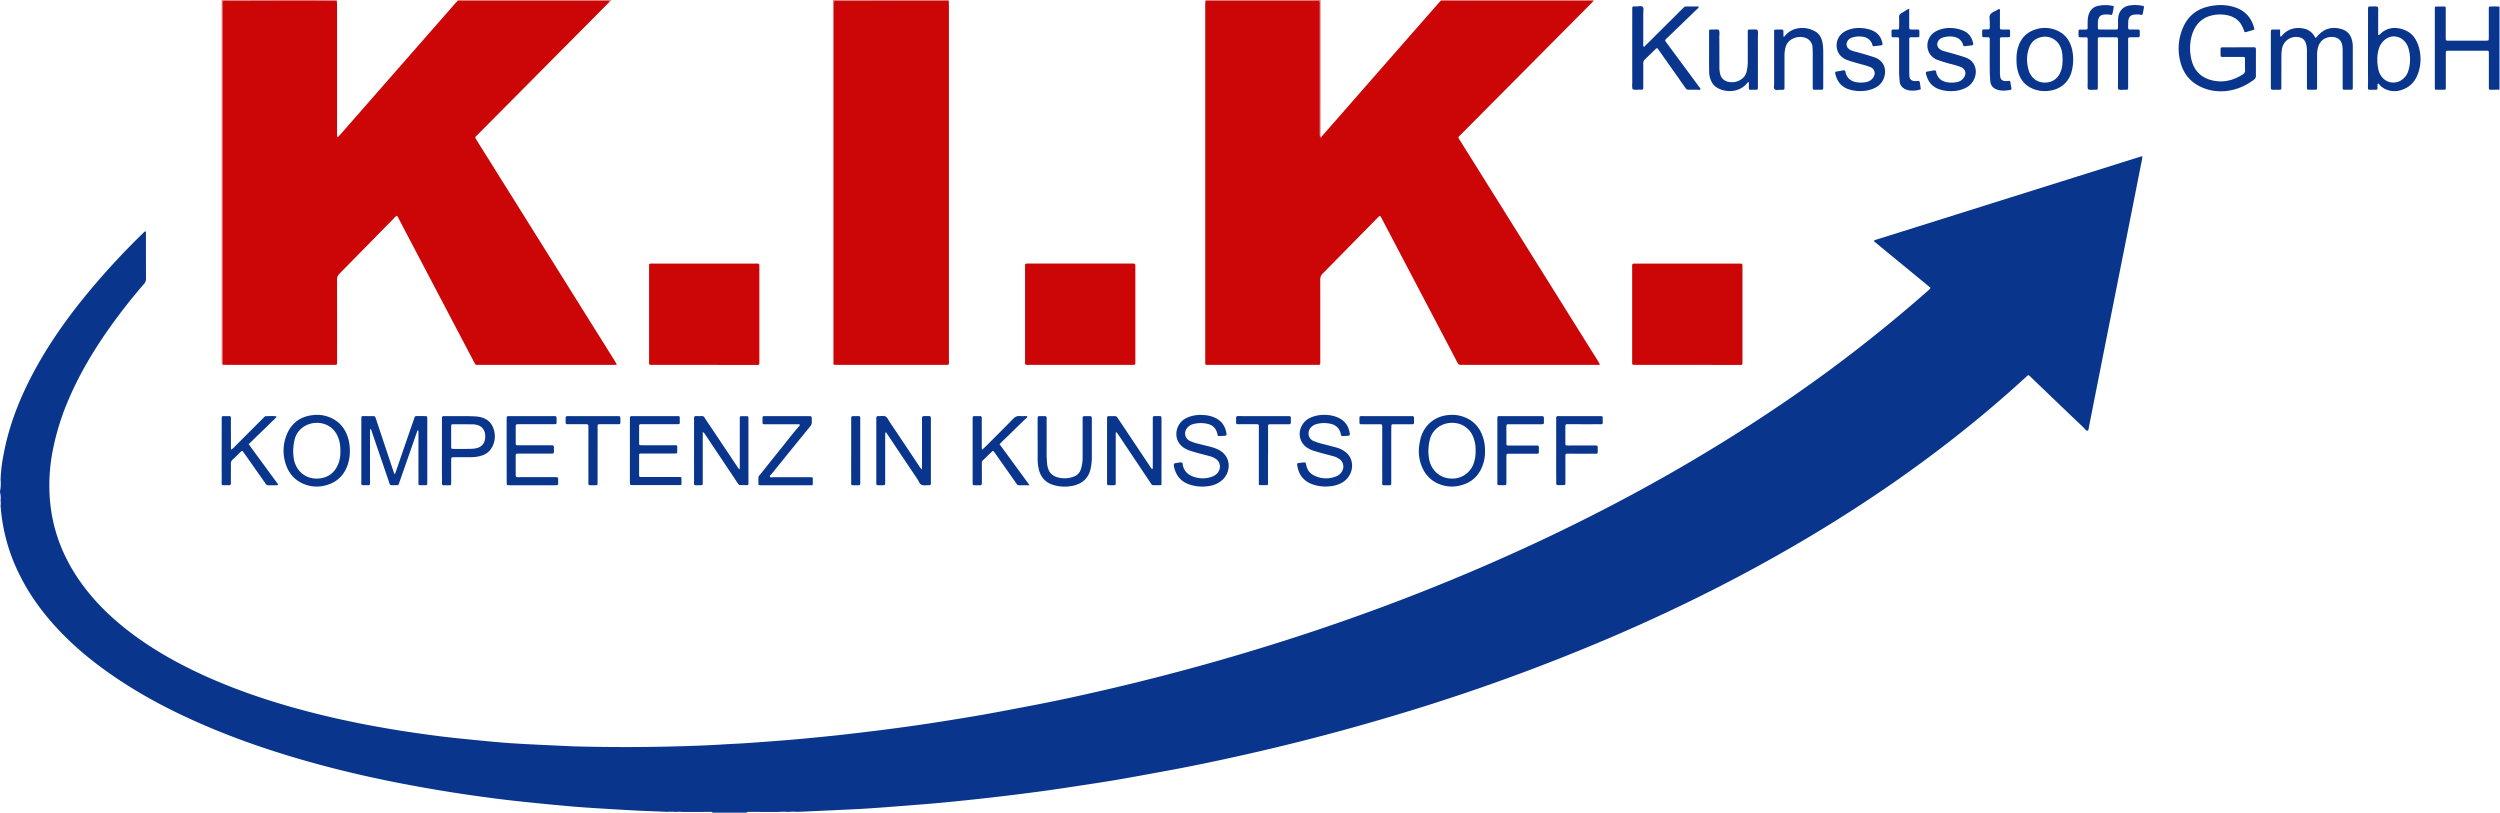 <svg xmlns="http://www.w3.org/2000/svg" viewBox="0 0 2834.46 921.36"><defs><style>.cls-1{fill:#09358c;}.cls-2{fill:#e47a7a;}.cls-3{fill:#cc0607;}.cls-4{fill:#889ecb;}.cls-5{fill:#0a358c;}</style></defs><g id="Ebene_2" data-name="Ebene 2"><g id="logo"><g id="Mainlogo"><path id="Arrow" class="cls-1" d="M.65,544a175.55,175.55,0,0,1,3.46-29C10.23,482.2,22.33,451.54,38,422.2c15.5-29,34.12-55.94,54.62-81.6a846.37,846.37,0,0,1,69.48-76.18c.57-.56,1.16-1.1,1.74-1.65.36-.35.78-.59,1.23-.25a1.28,1.28,0,0,1,.4.76,9.86,9.86,0,0,1,0,1.44c0,17.11,0,34.23.06,51.34a8.51,8.51,0,0,1-2.38,6,652.75,652.75,0,0,0-40.75,52.15c-16.8,24-31.73,49.15-43.48,76.06a285.21,285.21,0,0,0-19.15,60.66,204.82,204.82,0,0,0-3.08,56.82c3,34.09,15.11,64.84,34.94,92.63,14.42,20.21,31.85,37.52,51.28,52.87,24.07,19,50.36,34.47,78,47.74,31.91,15.33,65,27.46,98.92,37.56,30,8.94,60.47,16.24,91.23,22.24q31.31,6.11,62.87,10.6c15,2.14,30.08,4.15,45.19,5.67s29.9,3.07,44.88,4.37c11,1,22,1.65,33,2.24,17.25.92,34.51,1.67,51.77,2.46,3.35.16,6.71.21,10.07.29q51.82,1.19,103.66-.08c19.66-.5,39.33-1.17,59-2.42,7.82-.5,15.65-.78,23.47-1.3,11.49-.76,23-1.62,34.45-2.5q13.4-1,26.77-2.21c8.92-.8,17.83-1.7,26.74-2.58,7.16-.71,14.32-1.43,21.47-2.23q15-1.7,30-3.52,12.61-1.51,25.22-3.18c10.3-1.36,20.6-2.73,30.88-4.23q17.79-2.6,35.54-5.45c14-2.26,28.08-4.53,42.08-7.05,17.92-3.23,35.81-6.67,53.7-10.11,26.2-5,52.28-10.7,78.28-16.69q66.8-15.39,132.71-34.23c128.82-36.9,254.07-83.3,375.07-141,87-41.49,170.88-88.48,251-142.08a1659,1659,0,0,0,176.46-135.46c1-.85,1.91-1.7,2.84-2.59a5.74,5.74,0,0,0,.62-1.11c-5.24-4.54-10.73-8.9-16.13-13.37s-10.62-8.74-15.94-13.11l-16.3-13.41-16.08-13.25a7.27,7.27,0,0,1,3.45-1.71q76.13-23.91,152.24-47.86,72.24-22.69,144.49-45.35c1.34-.43,2.71-.79,4.44-1.29-.11,3.87-1.11,7.22-1.78,10.59q-10.9,55.5-22,111-9.39,47.25-18.81,94.49-8.86,44.67-17.67,89.34c-.39,2-.46,4.09-1.5,5.93-2.54-.13-3.59-2.38-5.1-3.83q-29.88-28.47-59.63-57.08c-2.89-2.78-2.57-2.69-5.27-.21-74.4,68.27-155.68,127.26-242.19,179.16-72.07,43.24-146.94,81-224.08,114.26a2277.49,2277.49,0,0,1-246.29,89.42q-84.24,25.36-170,44.78C1384.89,861.62,1355,868,1325,873.51c-20.59,3.8-41.16,7.66-61.8,11.13-19.55,3.29-39.16,6.12-58.76,9.1-19,2.88-38,5.33-57,7.67q-25.47,3.14-51,5.8c-16.7,1.74-33.41,3.42-50.14,4.72-19.14,1.49-38.26,3.07-57.41,4.37-14,1-28.1,1.56-42.16,2.24-14.22.7-28.45,1.29-42.67,1.93a67.44,67.44,0,0,0-10.54.06,89.9,89.9,0,0,0-11.49,0l-8.63,0-9.59,0-14.31-.06c-1.11,0-2.26-.09-3,.94h-38.4a2.87,2.87,0,0,0-2.57-.93l-13.85.07-10.53,0h-7.64a39.42,39.42,0,0,0-7.68,0,52.07,52.07,0,0,0-9.59-.06c-1.28-.08-2.55-.18-3.83-.24-9.43-.37-18.86-.64-28.29-1.13q-21.32-1.11-42.63-2.45c-10.85-.68-21.71-1.34-32.54-2.27-15.46-1.34-30.89-2.84-46.32-4.41-12.57-1.29-25.13-2.61-37.66-4.21-17.12-2.19-34.21-4.56-51.27-7.24Q481,893.4,448.53,887c-37.48-7.41-74.59-16.33-111.25-27.09-39.6-11.62-78.43-25.36-116.11-42.25-32.74-14.67-64.27-31.56-93.84-52C104.61,750,83.46,732.52,64.66,712.26,47.82,694.1,33.4,674.23,22.34,652A207,207,0,0,1,.64,573c.47-1.93.09-3.86,0-5.78a22.76,22.76,0,0,0-.42-8.06,7.08,7.08,0,0,1,0-3.3A41.36,41.36,0,0,0,.65,544Z"/><g id="Mainlogo-2" data-name="Mainlogo"><path class="cls-2" d="M1075.89,0l-.17,1.08C1073.8,1,1071.88,1,1070,1q-59,0-118.06,0c-7.54,0-6.57-1-6.58,6.64q0,200.08,0,400.17c0,1.92.06,3.84.1,5.75-.44-.18-.91-.37-.94-.93-.06-1.43-.12-2.87-.12-4.3q0-201.51,0-403c0-1.75,0-3.51,0-5.27Z"/><path class="cls-2" d="M381.87,0l0,.94Q320.5,1,259.1,1c-7.89,0-6.83-1-6.83,6.86q0,199.74,0,399.48c0,2.07.07,4.15.1,6.23-.43-.19-.91-.37-.93-.93-.07-1.43-.13-2.87-.13-4.3q0-201.53,0-403c0-1.75,0-3.51,0-5.27Z"/><path class="cls-2" d="M1497.29,0q0,74.9,0,149.78c0,1.85-.62,3.84.73,5.53-.36.68-1.21,1-1.37.3a21.94,21.94,0,0,1-.34-4.73q0-71.73,0-143.46c0-7.3.9-6.45-6.28-6.45q-61.66,0-123.33,0c0-.32,0-.63,0-.95Z"/><path class="cls-2" d="M519,.81a1,1,0,0,1,.13-.81H692.88c-.63.63-.54,1.88-1.73,2.05a1.6,1.6,0,0,0-1.47-1c-1.6-.05-3.2-.07-4.8-.07H524.76C522.84,1,520.93.86,519,.81Z"/><path class="cls-2" d="M1633.54.89a2.66,2.66,0,0,1,.06-.89h173.75c-.23.43-.42.89-1,1H1638.8C1637.05,1,1635.29.91,1633.54.89Z"/><path class="cls-3" d="M1633.54.89c1.75,0,3.51.06,5.26.06h167.55c-.57,1.78-2.14,2.72-3.35,3.93q-67.79,68.28-135.62,136.51c-3.72,3.74-7.45,7.47-11.16,11.23-3.46,3.49-3.29,2.78-.87,6.67q7,11.19,14,22.37l141.91,226.86c.92,1.46,1.75,3,2.83,4.79a11,11,0,0,1-4,.37H1659.87a21.12,21.12,0,0,0-2.87,0c-2.44.34-3.7-.82-4.79-2.92-8.7-16.73-17.5-33.41-26.27-50.1q-29.43-56-58.85-112c-.52-1-1-2-1.6-2.95s-1.2-1.16-2.23-.2c-.58.55-1.13,1.13-1.69,1.7q-30.93,31.5-61.92,62.94a9.31,9.31,0,0,0-2.78,7.22c.09,29.59.05,59.18.05,88.77,0,.8,0,1.6,0,2.4,0,5.69.41,5.15-5.14,5.16H1371.32c-5.31,0-4.84.51-4.84-4.94q0-201.76,0-403.52c0-1.43.16-2.86.24-4.29q61.66,0,123.33,0c7.18,0,6.28-.85,6.28,6.45q0,71.73,0,143.46a21.94,21.94,0,0,0,.34,4.73c.16.69,1,.38,1.37-.3q33.43-38.19,66.88-76.37t66.93-76.33C1632.4,2,1633,1.46,1633.54.89Z"/><path class="cls-3" d="M519,.81c1.92,0,3.83.14,5.75.14H684.88c1.6,0,3.2,0,4.8.07a1.6,1.6,0,0,1,1.47,1L613.4,80.33l-71.34,71.81c-.79.79-1.54,1.63-2.37,2.38-1.05.94-.89,1.87-.19,2.92s1.36,2.16,2,3.25Q619,284.46,696.38,408.22c1,1.58,1.89,3.22,3.11,5.31-2.26.07-4,.16-5.65.16H544.62c-1.11,0-2.24-.05-3.35,0a2.8,2.8,0,0,1-3.06-1.76c-.59-1.31-1.33-2.54-2-3.82Q494.42,328.59,452.6,249c-.79-1.51-1.25-3.28-2.73-4.31a8.49,8.49,0,0,0-3,2.53Q415.94,278.75,385,310.2a9.2,9.2,0,0,0-2.89,7.15q.15,45.34.05,90.67c0,6.48.69,5.67-5.53,5.67q-59.73,0-119.46,0c-1.6,0-3.19-.1-4.79-.15,0-2.08-.1-4.16-.1-6.23q0-199.74,0-399.48c0-7.91-1.06-6.85,6.83-6.86q61.39-.06,122.79,0c.08,1.75.25,3.5.25,5.25q0,71.94,0,143.88c0,1.44,0,2.88.06,4.31a1,1,0,0,0,.48.7.94.94,0,0,0,.84-.09c.69-.66,1.32-1.39,2-2.11Q450.61,78.58,515.75,4.3C516.79,3.1,517.92,2,519,.81Z"/><path class="cls-3" d="M945.43,413.53c0-1.91-.1-3.83-.1-5.75q0-200.08,0-400.17c0-7.66-1-6.63,6.58-6.64q59,0,118.06,0c1.91,0,3.83.08,5.75.12,0,1.76.15,3.51.15,5.27q0,200.69,0,401.39c0,6.74.88,5.95-5.74,5.95q-59.71,0-119.43,0C948.94,413.69,947.18,413.59,945.43,413.53Z"/><path class="cls-3" d="M798.48,413.7H741.89c-1.28,0-2.56,0-3.84,0-1.87-.06-2.08-.29-2.15-2.31,0-1.12,0-2.24,0-3.36V304c0-5.63-.41-5.17,5.16-5.17h115.1c5,0,4.79-.32,4.79,4.56v106c0,1,0,1.92-.05,2.87a1.39,1.39,0,0,1-1.5,1.46c-1.28,0-2.56.05-3.84.05Z"/><path class="cls-3" d="M1224.32,413.7h-56.59c-1.12,0-2.24,0-3.36,0-2-.07-2.1-.21-2.18-2.28,0-1,0-1.92,0-2.88V304c0-5.63-.47-5.19,5.12-5.19h115.11c5.17,0,4.83-.36,4.83,5q0,52.5,0,105c0,5.38.45,4.87-4.89,4.88Z"/><path class="cls-3" d="M1912.61,413.7H1856.5c-1.28,0-2.56,0-3.84,0-1.93-.07-2.09-.25-2.15-2.31,0-1.12,0-2.24,0-3.36V304c0-5.59-.48-5.16,5.16-5.16h114.63c5.78,0,5.29-.54,5.29,5.52q0,52,0,104.06c0,6,.61,5.31-5.4,5.32Q1941.39,413.72,1912.61,413.7Z"/></g><g id="kunststoff"><path class="cls-4" d="M2833.55,7.64a.88.88,0,0,1,.91,0v94.05l-1.05-.1c0-2.08.09-4.16.09-6.23Q2833.53,51.53,2833.55,7.64Z"/><path class="cls-1" d="M2537.85,53.62h14.38c1.12,0,2.24,0,3.36,0,1.65.08,2,.43,2.11,1.93,0,.32,0,.64,0,1,0,9.75,0,19.5,0,29.25a5,5,0,0,1-2.12,4.48c-11.33,8.51-24,13.31-38.23,13.24a52.77,52.77,0,0,1-22.26-5.1c-12.61-5.91-20.17-16-23.28-29.32a59.45,59.45,0,0,1,2.58-36.24c5.43-13.62,15.18-22.19,29.53-25.47,9.52-2.18,19.05-2.35,28.44.4,12.33,3.61,20.28,11.67,23.42,24.27.23.92,0,1.63-.9,1.89q-4.35,1.3-8.75,2.47a1.25,1.25,0,0,1-1.56-.75c-.47-1.19-.9-2.39-1.37-3.58-3.26-8.25-9.3-13.06-18-14.86a40.13,40.13,0,0,0-18.05.42c-9.63,2.42-16.3,8.43-20.29,17.47a45.85,45.85,0,0,0-3.54,14.36,54.41,54.41,0,0,0,1.52,19c3.13,11.93,10.81,19.41,22.59,22.44,12.64,3.26,24.35.47,35.24-6.43a5.21,5.21,0,0,0,2.74-5.11c-.19-4,0-8-.07-12,0-2.59-.22-2.8-2.67-2.83-3.83,0-7.67,0-11.5,0s-7.68,0-11.51,0c-1.57,0-1.93-.42-2-2q-.08-3.36,0-6.72c0-1.83.31-2.11,2.33-2.13,5.92,0,11.83,0,17.75,0Z"/><path class="cls-1" d="M2585.18,33.47v7.67c1.72.66,2.05-.8,2.71-1.5a23.54,23.54,0,0,1,17.89-7.88c8,0,14.72,2.69,18.78,10.14a7,7,0,0,0,1.09,1.16c1-1.12,1.86-2.22,2.83-3.24,7.49-7.9,16.53-9.87,26.74-6.69a16.2,16.2,0,0,1,11.16,11.58,26.92,26.92,0,0,1,1.17,7.56q0,23.5,0,47c0,2.23-.25,2.44-2.47,2.48-2.4,0-4.8,0-7.2,0a1.59,1.59,0,0,1-1.81-1.72c0-1.28,0-2.56,0-3.83,0-12,0-24,0-36a65.23,65.23,0,0,0-.29-7.66c-.83-7.06-5.19-10.75-12.34-10.64-7.75.12-13.35,4.51-15.37,12a32.44,32.44,0,0,0-1,8.55q0,17,0,34.06c0,6,.63,5.21-5.49,5.26-1.44,0-2.88,0-4.32,0-1.2,0-1.69-.69-1.7-1.82,0-1.28,0-2.56,0-3.83,0-12.64,0-25.27,0-37.91a29.53,29.53,0,0,0-1-8.53c-1.42-4.75-4.37-7.1-9.32-7.66a16.16,16.16,0,0,0-17.92,13.06,49.23,49.23,0,0,0-.68,8.11c-.07,10.71,0,21.43-.09,32.14,0,7.4,1,6.41-6.25,6.44-6.26,0-5.64.7-5.65-5.61q0-28.54,0-57.09c0-.8,0-1.6,0-2.4.07-3.09.12-3.15,3.26-3.2C2580.14,33.44,2582.36,33.47,2585.18,33.47Z"/><path class="cls-1" d="M2396.67,7c-.47,2.69-.82,5.05-1.32,7.38-.44,2-.56,2.87-3.13,2.33a21.43,21.43,0,0,0-6.2-.21c-4.56.39-6.52,2.33-7.29,6.85a12.71,12.71,0,0,0-.19,2.39c.1,9.19-1.45,7.58,7.33,7.71,4.48.08,9,0,13.43,0,1.61,0,2-.43,2.06-2,.06-2.23,0-4.47,0-6.71q0-1.92.15-3.84c.39-6.56,4.19-14,14.64-14.94a40.39,40.39,0,0,1,14.59,1,23.62,23.62,0,0,1-.83,6c-.26,1.21-.07,2.71-1.09,3.58s-2.42-.1-3.67-.09a29.26,29.26,0,0,0-6.67.34,6.4,6.4,0,0,0-5.12,5.11,14.31,14.31,0,0,0-.42,3.32c0,10-1.63,8.05,7.73,8.24,6,.11,5.35-.64,5.39,5.4,0,.63,0,1.27-.07,1.91a1.43,1.43,0,0,1-1.54,1.47c-3.2,0-6.4,0-9.59.07-1.58,0-1.9.39-2,2-.06,1.28,0,2.56,0,3.84V97.6c0,4.2.21,4.32-4.19,4.15-2.34-.09-4.77.71-7-.57-.65-2.19-.3-4.43-.31-6.64q0-24,0-48c0-4.42.07-4.29-4.12-4.28-5.44,0-10.88,0-16.32,0-2.18,0-2.38.27-2.45,2.54,0,1.12,0,2.24,0,3.36V96.65q0,1.92-.09,3.84a1.23,1.23,0,0,1-1.22,1.21,1.84,1.84,0,0,1-.47.06c-3.13-.29-6.34.75-9.39-.59-.72-2.83-.32-5.7-.33-8.55-.05-14.71,0-29.43,0-44.14,0-1.12,0-2.24,0-3.36-.07-2.68-.14-2.77-2.65-2.83-1.91,0-3.84,0-5.75,0-1.55,0-1.87-.44-2-2,0-.16,0-.32,0-.48.11-7.08-1-6.18,5.95-6.25,1,0,1.92,0,2.88-.06a1.43,1.43,0,0,0,1.5-1.49c0-2.08,0-4.16.06-6.23a31,31,0,0,1,.8-8.09c1.59-5.9,5.14-9.84,11.27-11.09A39.77,39.77,0,0,1,2396.67,7Z"/><path class="cls-1" d="M1863.9,53.23c1.2-1.16,2.24-2.14,3.25-3.15l39.46-39.24c.8-.79,1.62-1.55,2.39-2.36a3.33,3.33,0,0,1,2.54-1.12h14.23c.38,1.8-.92,2.23-1.64,2.93q-16.2,15.68-32.46,31.3c-.93.89-1.87,1.76-2.76,2.67-1.3,1.35-1.34,1.56-.11,3.24q9.38,12.75,18.81,25.46,9.27,12.54,18.53,25.08c.72,1,1.84,1.78,1.82,3.2-.58.86-1.45.53-2.17.53-3.67,0-7.36-.05-11,0a4.19,4.19,0,0,1-3.91-2.12c-6.85-9.84-13.79-19.62-20.7-29.42-3-4.18-5.88-8.38-8.83-12.55-.74-1-1.52-2-2.21-3-1.31-.1-1.86.78-2.52,1.42-3.81,3.66-7.55,7.38-11.4,11a6.23,6.23,0,0,0-2.13,5c.11,8.63,0,17.27,0,25.9,0,3.74,0,3.82-3.7,3.65-2.81-.12-5.7.71-8.43-.59-.72-2.67-.33-5.38-.33-8.07q-.06-40.29,0-80.6c0-5.49-.59-5.24,5.15-5.12,2.32,0,5.21-1.13,6.83.72,1.39,1.58.47,4.29.48,6.5,0,12,0,24,0,36A2.88,2.88,0,0,0,1863.9,53.23Z"/><path class="cls-1" d="M2833.55,7.64q0,43.88-.05,87.76c0,2.07-.06,4.15-.09,6.23-3.2.05-6.39.13-9.59.13-1.59,0-1.89-.38-2-2-.05-1.12,0-2.24,0-3.36q0-16.78,0-33.59c0-1.28,0-2.55-.06-3.83,0-1-.67-1.38-1.55-1.45-.64-.05-1.28,0-1.92,0q-20.88,0-41.75,0c-.64,0-1.28,0-1.92,0-.89,0-1.52.45-1.55,1.43,0,1.27-.06,2.55-.06,3.83V96.37c0,1.28,0,2.56-.05,3.84a1.38,1.38,0,0,1-1.45,1.51q-4.8,0-9.59,0c-1,0-1.34-.71-1.37-1.6,0-1.12,0-2.24,0-3.36V12.29c0-1.12,0-2.23,0-3.35A1.38,1.38,0,0,1,2762,7.41c3.19,0,6.39,0,9.59,0,.93,0,1.35.7,1.36,1.6,0,1.28,0,2.56,0,3.84V40.7c0,1.28,0,2.56.05,3.84a1.41,1.41,0,0,0,1.46,1.51c.8.05,1.6.06,2.4.06h40.79c1,0,1.92,0,2.87-.13a1.21,1.21,0,0,0,1.16-1.27c.05-1.28.08-2.56.08-3.84q0-14.14,0-28.31c0-1.12,0-2.23,0-3.35s.46-1.86,1.66-1.84C2826.86,7.42,2830.22,7,2833.55,7.64Z"/><path class="cls-1" d="M2696.33,39.77a3.38,3.38,0,0,0,2.49-1.37c7.41-7,16-8.13,25.39-5.15,9.58,3,15.06,10,17.9,19.17a48.51,48.51,0,0,1-.18,29.77c-3.12,9.66-9.29,16.73-19.24,19.84a24.38,24.38,0,0,1-19.09-1.42,21.42,21.42,0,0,1-5.3-4.09c-.64-.64-1-1.66-2.13-1.73-1,.68-.46,1.72-.55,2.59s0,1.92-.08,2.88-.49,1.5-1.46,1.48c-11.26-.21-9.2,2.1-9.24-8.17-.11-26.55,0-53.1,0-79.65,0-1,0-1.92,0-2.88,0-3.65.05-3.77,3.73-3.67,2.48.07,5.06-.67,7.45.61.69,2.34.3,4.74.32,7.12C2696.36,23.23,2696.33,31.37,2696.33,39.77Zm-.95,27.95a47.78,47.78,0,0,0,1,10.07A20,20,0,0,0,2701.18,88a16.4,16.4,0,0,0,22.47,2.13,18.9,18.9,0,0,0,6.82-9.62,44.22,44.22,0,0,0,0-26.41,18.56,18.56,0,0,0-5.33-8.39,15.8,15.8,0,0,0-21.38-.5,20.79,20.79,0,0,0-6.59,9.8A39.16,39.16,0,0,0,2695.38,67.72Z"/><path class="cls-1" d="M2286.3,67.39a42.74,42.74,0,0,1,2.06-14.66c3.21-9.79,9.74-16.29,19.6-19.4a33.47,33.47,0,0,1,20.29-.23c11.77,3.61,18.69,11.84,21.21,23.72a53.93,53.93,0,0,1-.43,23.31c-2.76,12.06-11.74,20.43-23.94,22.52a36.36,36.36,0,0,1-15.23-.35c-12.36-3.12-19.75-11.13-22.51-23.51A45.07,45.07,0,0,1,2286.3,67.39Zm52.26-.26c-.09-1.4-.16-3.64-.37-5.86a25.79,25.79,0,0,0-2.43-8.72,19.09,19.09,0,0,0-21-10.6c-6.81,1.47-11.62,5.34-14,11.73-3.48,9.13-3.25,18.43-.13,27.66a13.87,13.87,0,0,0,1.21,2.59c3.82,6.48,9.55,9.82,17,9.69s13.11-3.66,16.61-10.33a31.75,31.75,0,0,0,1.87-4.9C2338.35,75,2338.4,71.48,2338.56,67.13Z"/><path class="cls-1" d="M2107.79,31.73a40,40,0,0,1,12.73,2c7.7,2.44,12.35,7.65,13.82,15.64.21,1.15-.16,1.8-1.4,2-1.73.28-3.48.44-5.23.63-1.26.13-2.62.59-3.75.26-1.3-.39-1.12-2.14-1.67-3.25a12.65,12.65,0,0,0-8.59-7,25.5,25.5,0,0,0-14.17.71,8.7,8.7,0,0,0-4.82,3.76,6.54,6.54,0,0,0,1.18,8.69,11.78,11.78,0,0,0,5,2.68Q2109,60,2117,62.38c2.76.81,5.48,1.73,8.21,2.63,10.26,3.4,14,12.89,11.14,22.22a19.73,19.73,0,0,1-10.57,12.41,35.59,35.59,0,0,1-14.32,3.56,41.16,41.16,0,0,1-16.49-2.34c-8.06-3.1-12.33-9.27-14.17-17.4-.33-1.49,0-2.06,1.53-2.37,1.72-.35,3.47-.54,5.2-.86,1.25-.23,2.54-.85,3.75-.33,1.39.61,1,2.21,1.44,3.37,2,5.69,6,8.86,11.83,9.91a31.34,31.34,0,0,0,11-.07,12.16,12.16,0,0,0,8.29-5.21c3.11-4.51,1.7-9.84-3.36-11.89a92.14,92.14,0,0,0-10.06-3.11c-5.39-1.49-10.8-2.87-16.05-4.83-4.5-1.68-8.12-4.43-10.27-8.84a18,18,0,0,1,7.58-23.59A32.7,32.7,0,0,1,2107.79,31.73Z"/><path class="cls-1" d="M2210.93,31.73a39.62,39.62,0,0,1,13.32,2.36c7.32,2.54,11.48,7.79,12.93,15.3.22,1.15-.18,1.8-1.42,2-1.74.28-3.49.44-5.24.63-1.25.13-2.62.59-3.75.26-1.33-.38-1.11-2.14-1.67-3.25a12.54,12.54,0,0,0-8.58-7,25.28,25.28,0,0,0-14.16.71,8.57,8.57,0,0,0-4.82,3.75,6.57,6.57,0,0,0,1.19,8.7,11.78,11.78,0,0,0,5,2.68q8.09,2.19,16.13,4.56c2.91.85,5.81,1.77,8.66,2.79,10.71,3.79,13,13.86,10.93,21.14a20.31,20.31,0,0,1-10.85,13.32,35,35,0,0,1-14.31,3.56,41.07,41.07,0,0,1-16.5-2.35c-8.06-3.09-12.3-9.29-14.17-17.41-.35-1.48,0-2,1.56-2.35,1.72-.35,3.48-.54,5.2-.87,1.25-.23,2.55-.83,3.76-.33,1.39.59,1,2.22,1.43,3.37,2,5.72,6,8.86,11.82,9.92a31.58,31.58,0,0,0,11-.07,12.13,12.13,0,0,0,8.29-5.21c3.15-4.54,1.78-9.78-3.33-11.87a89.24,89.24,0,0,0-10-3.12,171.37,171.37,0,0,1-16.5-5,17.33,17.33,0,0,1-10.05-9.08,18.12,18.12,0,0,1,7.77-23.19A33.17,33.17,0,0,1,2210.93,31.73Z"/><path class="cls-1" d="M2022.3,42.14c1.09-1.16,1.53-1.59,1.94-2.06,8.18-9.5,22.66-10.84,33.8-4.43,5.27,3,7.56,8.09,8.46,13.82a61.25,61.25,0,0,1,.66,9.08c.07,13.1,0,26.21,0,39.32,0,.8,0,1.6-.07,2.39a1.43,1.43,0,0,1-1.53,1.48c-2.88,0-5.75,0-8.63,0-1.17,0-1.68-.75-1.68-1.87,0-1.28,0-2.55,0-3.83,0-11.67,0-23.34,0-35,0-2.56-.12-5.11-.25-7.67a12.1,12.1,0,0,0-9.77-11,18.83,18.83,0,0,0-13.47,1.94,14.83,14.83,0,0,0-7.42,9.56,40,40,0,0,0-1.11,10.45q0,16.3,0,32.61c0,5.29.43,5-4.92,4.85-2.18,0-4.9,1-6.39-.7-1.25-1.47-.43-4-.43-6.06q0-27.83,0-55.63c0-1.44,0-2.88,0-4.32a1.38,1.38,0,0,1,1.44-1.52c1.12,0,2.24-.06,3.36-.05,6.36.06,5.68-.72,5.73,5.53C2022.05,39.77,2022.16,40.54,2022.3,42.14Z"/><path class="cls-1" d="M1982.85,93.18c-1.82.12-2.18,1.36-2.89,2.14-8.89,9.76-24.21,10-33.89,3.62a15.4,15.4,0,0,1-5.39-6,24.25,24.25,0,0,1-2.82-10.56c-.1-4.47-.14-9-.15-13.43,0-10.08,0-20.15,0-30.23,0-1.12,0-2.24,0-3.36.07-1.57.35-1.8,2.08-1.89h.48c2.85.15,5.72-.38,8.55.36,1.17,2.75.51,5.64.53,8.46.1,11,.05,22.07.08,33.1a34.49,34.49,0,0,0,.76,8.1,11.71,11.71,0,0,0,9.79,9.36,18.48,18.48,0,0,0,16.09-4.4,13.69,13.69,0,0,0,4.13-6.88,50.28,50.28,0,0,0,1.37-13.32c.07-9.6,0-19.19,0-28.79,0-1.28,0-2.56,0-3.84.07-1.84.33-2.15,2.34-2.12,2.86,0,5.74-.36,8.59.29,1.18,2.76.54,5.66.55,8.49.06,18.07,0,36.14,0,54.22,0,5.89.29,5.29-5,5.27-6,0-5.18.73-5.26-5.45C1982.84,95.36,1982.85,94.41,1982.85,93.18Z"/><path class="cls-1" d="M2267,10.36c.78.81.47,1.81.48,2.72,0,4.63,0,9.26,0,13.9,0,7.47-.77,6.39,6.25,6.49,1.11,0,2.23,0,3.35,0,1.59.07,1.9.33,1.89,2.07,0,7.87,1.12,6.59-6.39,6.72-1,0-1.92,0-2.88,0-1.87.09-2.11.34-2.21,2.34,0,1,0,1.92,0,2.88q0,16.53,0,33.08a53.59,53.59,0,0,0,.32,6.21c.37,3.17,2.1,4.84,5.28,5.11a23,23,0,0,0,4.3-.2,1.66,1.66,0,0,1,2,1.52c.2,1.1.25,2.23.46,3.32,1.07,5.63,1.82,5.29-4.94,6a24.42,24.42,0,0,1-10-.71c-5.24-1.62-8-4.82-8.41-10.34-.32-4.14-.54-8.29-.57-12.44-.08-10.39,0-20.78,0-31.17,0-1.28,0-2.55,0-3.83,0-1.1-.53-1.79-1.73-1.8-1.76,0-3.52,0-5.27-.06a1.46,1.46,0,0,1-1.56-1.46c0-.31,0-.63,0-1,.11-7.16-1-6.32,5.84-6.37a13.87,13.87,0,0,0,1.44-.06,1.34,1.34,0,0,0,1.24-1.22,9.7,9.7,0,0,0,.11-1.42c0-1.6-.07-3.2,0-4.8.18-3.16-1.13-6.73.58-9.37s5.2-3.54,7.89-5.24C2265.18,10.85,2265.89,10.08,2267,10.36Z"/><path class="cls-1" d="M2164.64,9.76c0,6.89,0,13,0,19,0,4.93-.29,4.71,4.68,4.69h1.44c6.13.06,5.33-.68,5.41,5.31,0,.48,0,1,0,1.44-.09,1.7-.33,2-1.94,2-2.55.05-5.11,0-7.67.05a1.63,1.63,0,0,0-1.86,1.69c0,.8,0,1.6,0,2.39q0,18,0,36c0,1.43.13,2.87.21,4.3.2,3.4,2.54,5,5.73,5.28a25.15,25.15,0,0,0,3.35-.13c2-.12,2.32.09,2.68,1.77.07.32.11.63.16,1,.32,2.2.64,4.4,1,6.57-5.09,2.11-12.89,2.24-17.33.17-3.86-1.81-6.38-4.62-6.71-9.16-.25-3.51-.62-7-.61-10.52,0-11.2,0-22.39,0-33.59,0-1.28,0-2.56,0-3.83-.08-1.54-.41-1.83-2.11-1.89s-3.2,0-4.8,0a1.6,1.6,0,0,1-1.69-1.85c.12-8-1.26-6.86,6.22-6.95,2.15,0,2.36-.25,2.39-2.59,0-3.68.22-7.37-.05-11-.19-2.67.84-4.15,3.09-5.28C2158.81,13.21,2161.2,11.33,2164.64,9.76Z"/></g><g id="Text"><path class="cls-1" d="M473.34,488.09c-.42,1.15-.85,2.3-1.25,3.47Q463,517.8,453.83,544c-.53,1.51-1.11,3-1.6,4.52a2,2,0,0,1-2.08,1.59c-.32,0-.64,0-1,0-8.29-.17-6.4,1.26-8.93-6.11q-9.5-27.64-18.9-55.3c-.28-.81-.07-2-1.76-2.21-.1,1.53-.05,3.05-.05,4.57q0,27.35,0,54.68c0,4.7.3,4.39-4.43,4.37-6.14,0-5.43.69-5.43-5.29q0-33.82,0-67.64c0-1.28,0-2.56.05-3.84a1.39,1.39,0,0,1,1.43-1.55c4.15-.05,8.31,0,12.46,0a2.16,2.16,0,0,1,2.13,1.61c.7,2,1.35,3.93,2,5.9q9.3,27.94,18.62,55.9c.25.75.61,1.46.95,2.28,1-.22.87-1.14,1.17-1.7a13.33,13.33,0,0,0,.63-1.81q10-29.21,20.14-58.42c1.3-3.74.52-3.83,5.35-3.8,2.72,0,5.44,0,8.16.05a1.61,1.61,0,0,1,1.71,1.83c0,1,0,1.92,0,2.88q0,34.55,0,69.08c0,.8,0,1.6,0,2.4-.08,1.8-.37,2.06-2.34,2.16h-.48c-8.39-.16-7.14,1.32-7.18-6.95-.06-16.63,0-33.26,0-49.89,0-1.74,0-3.48-.07-5.22Z"/><path class="cls-5" d="M1003.78,490.41c-.06,1.54-.16,3.08-.16,4.62q0,25.19,0,50.38c0,4.89.36,4.79-4.61,4.77-6.16,0-5.48.48-5.48-5.31q0-33.82,0-67.66c0-1.28,0-2.56.06-3.83a1.56,1.56,0,0,1,1.51-1.54,6.92,6.92,0,0,1,1.44-.07c2.54.14,5.31-.73,7.56.47,2.09,1.11,2.94,3.69,4.26,5.67q16.83,25.09,33.6,50.24a18.75,18.75,0,0,0,3.21,4.16c.08-2.2.18-3.74.18-5.27q0-25.2,0-50.39c0-5-.38-4.92,5-4.89,1,0,1.92,0,2.88,0,1.72.1,2.1.52,2.19,2.4,0,1,0,1.92,0,2.88v68.14c0,1.12,0,2.24,0,3.36a1.54,1.54,0,0,1-1.47,1.56,3.85,3.85,0,0,1-.48,0c-2.72,0-5.6.49-8.11-.25-2.67-.78-3.45-4-4.93-6.2q-16.35-24.26-32.55-48.63c-1.06-1.6-2.14-3.18-3.21-4.77Z"/><path class="cls-1" d="M796.77,489.77v5.37q0,24.95,0,49.89c0,1.27,0,2.55-.07,3.83a1.18,1.18,0,0,1-1.18,1.22,11.58,11.58,0,0,1-1.44.08c-8.53-.16-7.12,1.33-7.15-6.9-.07-22.23,0-44.45,0-66.67,0-5-.43-4.87,4.51-4.81,7.52.08,5.49-.93,9.52,5.06q17.25,25.67,34.37,51.41c.85,1.26,1.48,2.74,3.22,3.94a28.37,28.37,0,0,0,.2-5.07q0-24.94,0-49.89c0-1.27,0-2.55,0-3.83a1.39,1.39,0,0,1,1.42-1.55c2.4,0,4.79,0,7.19,0,.75,0,1.09.58,1.13,1.28.06,1,.08,1.92.08,2.87v70c0,.64,0,1.28,0,1.92-.09,1.92-.26,2.15-2.3,2.15-2.71,0-5.42-.14-8.13-.21-1.89-1.78-3.06-4.09-4.47-6.2q-16.68-24.9-33.32-49.82C799.5,492.63,798.9,491.09,796.77,489.77Z"/><path class="cls-1" d="M1265,490.5v53.71c0,1.28,0,2.56,0,3.84-.06,1.67-.36,2-1.88,2.09s-3.2.05-4.8,0c-3.11,0-3.16-.06-3.16-3.22q0-35.73,0-71.47a23.75,23.75,0,0,1,.09-2.39,1.2,1.2,0,0,1,1.2-1.21q4.08-.06,8.15,0a2.39,2.39,0,0,1,2,1.19c.73,1.05,1.44,2.11,2.15,3.17l34.88,52.23c.71,1.06,1.44,2.11,2.21,3.12.12.15.57.07.86.05.09,0,.24-.21.25-.32,0-1.28.06-2.55.06-3.83V476.13c0-4.7-.17-4.37,4.49-4.36,6,0,5.38-.57,5.38,5.41q0,33.81,0,67.62c0,1.28,0,2.56,0,3.84a1.38,1.38,0,0,1-1.49,1.48c-2.56,0-5.12,0-7.68,0a2.59,2.59,0,0,1-2.38-1.31c-.66-1.09-1.41-2.13-2.12-3.19q-17.31-25.92-34.63-51.83c-.85-1.27-1.8-2.48-2.7-3.72Z"/><path class="cls-1" d="M1683.68,511.78a43.73,43.73,0,0,1-4.61,20.38c-5.25,10.52-14,16.38-25.26,18.68a37.94,37.94,0,0,1-21.24-1.69,34.11,34.11,0,0,1-18.93-16.77,45.65,45.65,0,0,1-4.57-27,63.66,63.66,0,0,1,1.49-8c3.35-13.08,13.9-25.6,32.88-26.92a38.57,38.57,0,0,1,16,2.16c12.64,4.62,19.87,14,23,26.79A50.17,50.17,0,0,1,1683.68,511.78ZM1673,511a37.58,37.58,0,0,0-1-10.24c-3.25-14.1-13.31-20.85-24.35-21.33-12.23-.54-23.84,6.83-26.64,19.51a52.43,52.43,0,0,0-.65,21.88c2.61,13.1,13.11,22.41,27.4,21.76A25.51,25.51,0,0,0,1671,524.94,40,40,0,0,0,1673,511Z"/><path class="cls-1" d="M396.64,510.93a46.69,46.69,0,0,1-3.26,18.29C388.6,541,379.8,548,367.59,550.69a37.83,37.83,0,0,1-21.28-1.23c-11.91-4.23-19.29-12.81-22.79-24.74a47.72,47.72,0,0,1,1.41-31.53c5.68-14.41,16.77-21.68,32-22.75a37.2,37.2,0,0,1,15.57,2.21c12.26,4.51,19.44,13.51,22.7,25.92A51,51,0,0,1,396.64,510.93Zm-10.75.85a45.18,45.18,0,0,0-1.27-12.15c-3.81-14.14-14.17-19.65-23.83-20.16-12.15-.64-24.3,6.59-27.07,20.18a55.45,55.45,0,0,0-.68,20c2.24,14.09,13.31,24.06,28.3,22.86,11.05-.9,18.32-6.77,22.33-16.88A35.84,35.84,0,0,0,385.89,511.78Z"/><path class="cls-1" d="M1501.47,470.37a39,39,0,0,1,15.42,3c8,3.56,12.38,9.79,13.51,18.4.19,1.46-.28,2.1-1.71,2.25-1.27.14-2.56.21-3.83.23s-2.61.53-3.77-.15-.84-2.3-1.23-3.47c-1.76-5.29-5.22-8.67-10.66-10a33.41,33.41,0,0,0-16.59.18,13.58,13.58,0,0,0-6.13,3.59c-4.17,4.1-4.21,12.58,2.77,15.6a79.69,79.69,0,0,0,12.34,3.82c4.79,1.23,9.58,2.48,14.35,3.79a29.38,29.38,0,0,1,7.79,3.62c9.6,6.07,10.9,16.92,7.65,24.82A22.82,22.82,0,0,1,1520.09,548a33.78,33.78,0,0,1-11.93,3.32,44.62,44.62,0,0,1-20.76-2.45c-10.07-3.86-15.42-11.47-16.69-22.06-.14-1.2.3-1.71,1.59-1.87,2.06-.25,4.14-.43,6.2-.68a1.75,1.75,0,0,1,2.12,1.44c.33,1.23.56,2.49.93,3.71a15.21,15.21,0,0,0,7.73,9.35,29.93,29.93,0,0,0,25.49,1.37,12.41,12.41,0,0,0,7.43-7.07,10.24,10.24,0,0,0-3.38-12.43,19.9,19.9,0,0,0-6.87-3.32c-4.77-1.31-9.57-2.5-14.35-3.81-3.07-.85-6.12-1.8-9.17-2.74a24.44,24.44,0,0,1-5.61-2.66c-11.93-7.32-11.61-22.06-3.1-30.46a21.49,21.49,0,0,1,7.24-4.59A37.56,37.56,0,0,1,1501.47,470.37Z"/><path class="cls-5" d="M714.16,511V477c0-1.28,0-2.56.09-3.83a1.34,1.34,0,0,1,1.22-1.26,17.18,17.18,0,0,1,2.38-.14h49.39c.64,0,1.28,0,1.91,0,.9.05,1.51.44,1.57,1.42,0,.16,0,.32,0,.48-.15,8.59,1.4,7.2-6.78,7.26-11.35.08-22.7,0-34,0-1.27,0-2.55,0-3.83.06a1.47,1.47,0,0,0-1.48,1.53,13.85,13.85,0,0,0,0,1.44c0,5.91,0,11.82,0,17.73,0,3.06.06,3.06,3.31,3.12,1,0,1.92,0,2.88,0h31.64c1.28,0,2.56,0,3.84,0a1.38,1.38,0,0,1,1.53,1.43c0,2.23,0,4.47,0,6.7a1.19,1.19,0,0,1-1.25,1.17c-1.28.06-2.56.08-3.83.08H730.05c-1.12,0-2.24,0-3.35,0-1.71.07-2.09.36-2.09,1.9,0,7.67,0,15.34,0,23a1.62,1.62,0,0,0,1.8,1.75c1.28,0,2.56,0,3.84,0h36.92c1.28,0,2.55,0,3.83,0s1.67.73,1.65,1.85c-.16,8.57,1.43,7.22-6.78,7.26-15.82.08-31.65,0-47.47,0-4.48,0-4.25-.07-4.24-4.15Z"/><path class="cls-1" d="M1361.41,470.42c5.81.06,11.45.91,16.72,3.52,7.34,3.63,11.22,9.7,12.45,17.63.27,1.75-.2,2.35-2,2.5s-3.83.27-5.74.33-2.11-.13-2.52-2.12c-1.43-7-5.86-10.84-12.63-12a33.12,33.12,0,0,0-15.2.65,12.68,12.68,0,0,0-6.66,4.45c-3.92,5.11-2.46,11.66,3.29,14.56a41.92,41.92,0,0,0,8.59,2.95c5.1,1.31,10.23,2.53,15.33,3.86a41,41,0,0,1,8.92,3.4c14.46,7.63,13.59,24.91,4.35,33.62a28.19,28.19,0,0,1-13.95,7,46.17,46.17,0,0,1-22.31-1c-9.25-2.65-15.54-8.53-18.28-17.93-.13-.46-.3-.92-.4-1.38-1.06-5-.87-5.21,4.23-5.76,1.42-.15,2.93-.87,4.24-.24,1.49.72,1.06,2.56,1.43,3.88a16.64,16.64,0,0,0,9.64,11.23,30.69,30.69,0,0,0,22.43,1.17,15.59,15.59,0,0,0,6.19-3.54c5-4.76,5.06-13.23-1.6-17.25a23.52,23.52,0,0,0-6.12-2.69c-4.78-1.28-9.58-2.48-14.35-3.79-3.07-.85-6.13-1.76-9.15-2.79a27.84,27.84,0,0,1-4.77-2.2c-14.28-8.18-11.67-26.45-.49-33.37,4.89-3,10.3-4.21,15.93-4.67C1359.81,470.37,1360.61,470.42,1361.41,470.42Z"/><path class="cls-1" d="M574.42,511V476.92c0-1.28,0-2.56.12-3.83a1.22,1.22,0,0,1,1.23-1.21c1-.07,1.91-.11,2.87-.11h48a27.43,27.43,0,0,1,2.87.07,1.56,1.56,0,0,1,1.49,1.57c0,.79.06,1.59.06,2.39,0,5.65.47,5.18-5.13,5.18h-35.5c-1.12,0-2.24,0-3.36,0-1.91.08-2.31.4-2.33,2.22-.06,4.32,0,8.64,0,12.95,0,2.24,0,4.48,0,6.72,0,1.53.46,1.89,2.06,2,1.12,0,2.24,0,3.36,0h32.63c1.28,0,2.56,0,3.83.07a1.3,1.3,0,0,1,1.28,1.17,7.58,7.58,0,0,1,.13,1.42c-.08,7.81,1,6.71-6.46,6.75-10.55.05-21.11,0-31.66,0-1.28,0-2.56,0-3.83.09a1.31,1.31,0,0,0-1.27,1.19,13.51,13.51,0,0,0-.1,1.91v20.15c0,.32,0,.64,0,1,.11,1.94.41,2.3,2.2,2.38,1.28.06,2.56,0,3.84,0h37.9c4.39,0,4.18-.1,4.18,4.19,0,1.12,0,2.24,0,3.36a1.38,1.38,0,0,1-1.42,1.54c-1,0-1.91.07-2.87.07h-49.9c-1,0-1.92,0-2.88-.09a1.2,1.2,0,0,1-1.19-1.21c-.06-1.28-.1-2.56-.1-3.84Z"/><path class="cls-1" d="M1167.34,550.16h-12a2.77,2.77,0,0,1-2.45-1.22l-2.21-3.13-21.52-30.6c-.74-1.05-1.49-2.08-2.23-3.12-.57-.79-1.33-1-2-.35-3.6,3.42-7.13,6.9-10.72,10.31-1.08,1-1,2.28-1,3.55,0,5.76.06,11.52,0,17.28-.12,8.62,1.41,7.13-7.32,7.29-.32,0-.64,0-1,0-1.88-.1-2.08-.31-2.14-2.33,0-1,0-1.92,0-2.88V477.3c0-1.12,0-2.24,0-3.36.06-1.69.37-2.09,1.86-2.13,2.24-.05,4.48,0,6.72,0a1.64,1.64,0,0,1,1.8,1.76c0,1.28,0,2.56,0,3.84q0,14.15,0,28.3a11.72,11.72,0,0,0,.41,4.17c1.49-1.37,2.65-2.38,3.74-3.46,10.51-10.52,21.08-21,31.47-31.63,2.21-2.25,4.44-3.34,7.57-3.08,2.69.22,5.41,0,8,0,.87,1.57-.4,2-1,2.53q-13.2,12.91-26.49,25.75c-1.13,1.11-2.23,2.25-3.56,3.61Z"/><path class="cls-1" d="M261.84,509.84a12.65,12.65,0,0,0,4.17-3.36q15.6-15.6,31.16-31.22c.79-.79,1.6-1.57,2.38-2.37a3.43,3.43,0,0,1,2.57-1.1c3.66.07,7.34-.3,11,.25.09,0,.14.24.39.71a56.54,56.54,0,0,1-4.82,4.86c-1.82,1.81-3.66,3.58-5.5,5.36L298,488l-5.17,5c-1.84,1.78-3.68,3.56-5.5,5.35s-3.41,3.36-5.35,5.27c5.54,7.73,11.17,15.26,16.71,22.85s11.12,15.18,16.6,22.65c-.36,1.32-1.28,1.06-2,1.06-3,0-6.08,0-9.11,0a3.09,3.09,0,0,1-2.81-1.48c-.63-.92-1.28-1.83-1.92-2.75q-10.89-15.48-21.79-31c-.9-1.28-1.87-2.53-2.71-3.66a3.83,3.83,0,0,0-2.61,1.55c-2.88,2.77-5.67,5.63-8.63,8.31a5.61,5.61,0,0,0-1.93,4.63c.09,6.55,0,13.1,0,19.65,0,1.12,0,2.24-.07,3.36a1.25,1.25,0,0,1-1.18,1.24,6,6,0,0,1-.95.1c-10-.21-8.18,1.72-8.22-7.76-.1-21.74,0-43.47,0-65.2,0-1.28,0-2.56.05-3.84a1.43,1.43,0,0,1,1.49-1.52c2.4-.06,4.79,0,7.19,0a1.6,1.6,0,0,1,1.7,1.83c0,1.28,0,2.56,0,3.84Z"/><path class="cls-1" d="M501.08,511.07q0-16.79,0-33.57,0-1.92,0-3.84a1.71,1.71,0,0,1,1.73-1.85c.32,0,.64,0,1,0,11.51.11,23-.28,34.53.27A34.62,34.62,0,0,1,545,473c7.7,1.85,12.66,6.61,14.87,14.11a25.13,25.13,0,0,1-2.28,20.36,18.89,18.89,0,0,1-10.89,8.87,39.63,39.63,0,0,1-11.78,2c-6.23,0-12.47,0-18.71.06-1.11,0-2.23,0-3.35.1a1.22,1.22,0,0,0-1.21,1.23c-.07,1.11-.1,2.23-.1,3.35,0,7.51,0,15,0,22.54,0,1.12,0,2.24-.08,3.36a1.22,1.22,0,0,1-1.25,1.16,13.55,13.55,0,0,1-1.43.08c-9.12-.18-7.57,1.42-7.64-7.44C501,532.18,501.08,521.63,501.08,511.07Zm10.45-16h0c0,3.67,0,7.35,0,11,0,2.76.12,2.86,3.07,2.89,4.31,0,8.63.06,12.95,0,3.35,0,6.73,0,10.05-.35,8.67-1,13-6.28,12.51-15,0-.48-.07-1-.13-1.43a11.9,11.9,0,0,0-10.12-10.62,19.75,19.75,0,0,0-3.32-.44q-11.5-.11-23-.1c-1.57,0-1.95.41-2,2C511.5,487.06,511.53,491.05,511.53,495.05Z"/><path class="cls-1" d="M1176.43,499.63v-23c0-1.12,0-2.24.07-3.36a1.41,1.41,0,0,1,1.55-1.42c.48,0,1-.06,1.44-.05,8.36.14,7.13-1.22,7.17,7,.07,12,0,24,0,36,0,3.67.26,7.35.54,11a26.19,26.19,0,0,0,.91,4.7c1.44,5.41,5.06,8.82,10.27,10.48a29.17,29.17,0,0,0,18.84-.53,12.87,12.87,0,0,0,8.31-8.66,44.18,44.18,0,0,0,1.93-13.71q0-18.48,0-36.95c0-1,0-1.92,0-2.88.12-7.5-1.09-6.3,6.75-6.43h.48c3,.09,3.21.19,3.21,3.3q0,22.08,0,44.15a59.67,59.67,0,0,1-1.32,11.9c-2.24,10.75-9.12,17-19.5,19.42a44.19,44.19,0,0,1-21.85-.47c-9.56-2.58-15.34-8.78-17.53-18.38a47.83,47.83,0,0,1-1.22-10.46q0-10.8,0-21.6Z"/><path class="cls-1" d="M890.47,550.17H864.09c-1,0-1.92,0-2.88-.07-.69,0-1.28-.38-1.29-1.1-.07-2.56-.1-5.12,0-7.67,0-1.57,1.3-2.51,2.18-3.62q11.34-14.25,22.75-28.47c7.12-8.83,14-17.9,21.47-26.41a1.81,1.81,0,0,0,.4-1.24c0-.6-.66-.58-1.11-.58q-8.4,0-16.79,0c-7.35,0-14.71,0-22.06,0-2,0-2.19-.2-2.23-2.22,0-1.75,0-3.51,0-5.27,0-1.19.71-1.67,1.83-1.68l2.87,0h47.49c3.63.06,3.63.06,3.68,3.75,0,.8-.07,1.61,0,2.4a7.26,7.26,0,0,1-2,5.63q-21.81,26.76-43.48,53.64c-.82,1-2.71,1.91-1.83,3.42.6,1,2.36.37,3.6.38q20.15,0,40.28,0,1.68,0,3.36.09a1.16,1.16,0,0,1,1.2,1.21c0,2.23,0,4.47,0,6.7,0,.73-.6,1.07-1.3,1.09-1.28,0-2.56.07-3.83.07Z"/><path class="cls-5" d="M1764.37,511.06V477.51c0-1.27,0-2.55,0-3.83a1.7,1.7,0,0,1,1.72-1.86c.8-.06,1.6-.05,2.4-.05h44.57c1,0,1.92,0,2.87.12.76.05,1.07.57,1.15,1.27a2.61,2.61,0,0,1,.05.48c-.13,8.68,1.41,7.26-6.7,7.33-10.07.08-20.13,0-30.2,0-1.12,0-2.24,0-3.35,0-1.63.07-2,.42-2.1,1.93a3.85,3.85,0,0,0,0,.48c0,6.55,0,13.1,0,19.65,0,1.56.45,2,2,2.05,1.92.06,3.83,0,5.75,0,8.79,0,17.58,0,26.36,0,2.19,0,2.62.37,2.59,2.44-.11,8.12,1.33,6.8-6.7,6.87-8.3.07-16.61,0-24.92,0-1.12,0-2.24,0-3.35,0s-1.68.74-1.69,1.85,0,2.24,0,3.36q0,12.69,0,25.4c0,1.11,0,2.23,0,3.35s-.7,1.66-1.81,1.66c-.48,0-1,0-1.44,0-8.39-.14-7.06,1.2-7.12-7C1764.32,532.47,1764.37,521.76,1764.37,511.06Z"/><path class="cls-1" d="M1697.68,511.05V477.5c0-1.12,0-2.24,0-3.35.07-2.09.24-2.27,2.13-2.36.64,0,1.28,0,1.92,0h44.59c.47,0,1,0,1.43,0,2.37.11,2.72.39,2.7,2.86-.07,7.26,1,6.31-6.33,6.34-10.23,0-20.46,0-30.69,0-1.27,0-2.55,0-3.83,0a1.49,1.49,0,0,0-1.57,1.46,11.32,11.32,0,0,0-.1,1.43c0,6.23,0,12.46,0,18.69,0,2.17.37,2.53,2.5,2.54,9.59,0,19.17,0,28.76,0,1.28,0,2.56,0,3.84.06a1.65,1.65,0,0,1,1.71,1.85c0,1.91,0,3.83,0,5.75,0,1.21-.78,1.64-1.86,1.66-1.44,0-2.87,0-4.31,0h-25.89c-1.12,0-2.24,0-3.35.07a1.28,1.28,0,0,0-1.25,1.2c-.12,1.27-.15,2.55-.15,3.83q0,12.69,0,25.4c0,1.28,0,2.55-.09,3.83a1.21,1.21,0,0,1-1.18,1.23,27.53,27.53,0,0,1-2.87.1c-7.11-.11-6.06,1-6.1-6C1697.63,533.1,1697.68,522.08,1697.68,511.05Z"/><path class="cls-5" d="M1437.65,515.6v29.26q0,1.92-.06,3.84c0,.71-.39,1.29-1.1,1.31-2.71.06-5.42.06-8.13,0-.76,0-1.07-.61-1.1-1.31,0-1.28,0-2.56,0-3.84q0-29.25,0-58.51c0-1.28,0-2.56,0-3.83a1.44,1.44,0,0,0-1.5-1.5c-1.28-.05-2.56-.06-3.84-.06-6.08,0-12.15,0-18.23,0-1.92,0-2.22-.31-2.19-2.27.09-7.92-1.25-6.89,6.73-6.91,16.63,0,33.26,0,49.89,0,1.28,0,2.56,0,3.84.07a1.54,1.54,0,0,1,1.56,1.49,13.76,13.76,0,0,1,0,1.43c-.1,7,1,6.19-6,6.22-5.75,0-11.51,0-17.27,0-2.22,0-2.52.3-2.52,2.47q0,16.06,0,32.13Z"/><path class="cls-5" d="M677.53,515.83q0,14.86,0,29.74c0,1.11,0,2.24-.08,3.35a1.25,1.25,0,0,1-1.26,1.17,13.55,13.55,0,0,1-1.43.08c-9.13-.18-7.59,1.43-7.63-7.43-.08-19.19,0-38.37,0-57.56,0-4.43,0-4.2-4.2-4.2H645.64c-1,0-1.92,0-2.87-.06a1.46,1.46,0,0,1-1.45-1.56q0-2.88,0-5.76a1.66,1.66,0,0,1,1.78-1.78c1-.06,1.92-.05,2.88-.05h53.73c3.63.06,3.69.06,3.67,3.76,0,6,.75,5.44-5.29,5.45s-11.84,0-17.75,0c-2.62,0-2.78.16-2.79,2.69,0,7.52,0,15,0,22.55Z"/><path class="cls-1" d="M1577.39,515.77V545c0,1.28,0,2.55-.09,3.83a1.23,1.23,0,0,1-1.16,1.25,19,19,0,0,1-2.39.1c-7.79-.15-6.58,1.17-6.6-6.49-.06-19.48,0-39,0-58.44,0-4.33,0-4.27-4.19-4.26q-9.57,0-19.16,0c-2.22,0-2.49-.25-2.46-2.46.08-7.8-1.19-6.7,6.38-6.73,17.09,0,34.18,0,51.27,0,4.32,0,4.21-.17,4.19,4.17,0,1,0,1.92,0,2.88-.07,1.94-.23,2.14-2.29,2.15-6.23,0-12.46,0-18.69,0-1.12,0-2.23,0-3.35.07a1.27,1.27,0,0,0-1.26,1.19c-.12,1.26-.16,2.54-.16,3.82Q1577.37,500.92,1577.39,515.77Z"/><path class="cls-1" d="M965.07,510.59q0-16.8,0-33.58c0-1.28,0-2.56.1-3.83a1.24,1.24,0,0,1,1.16-1.27,25,25,0,0,1,2.87-.14c7,.1,6.12-.92,6.13,6.06q0,34.07,0,68.11c0,4.46.23,4.27-4.1,4.22-7.14-.08-6.13,1-6.16-6C965,533,965.07,521.78,965.07,510.59Z"/></g></g></g></g></svg>